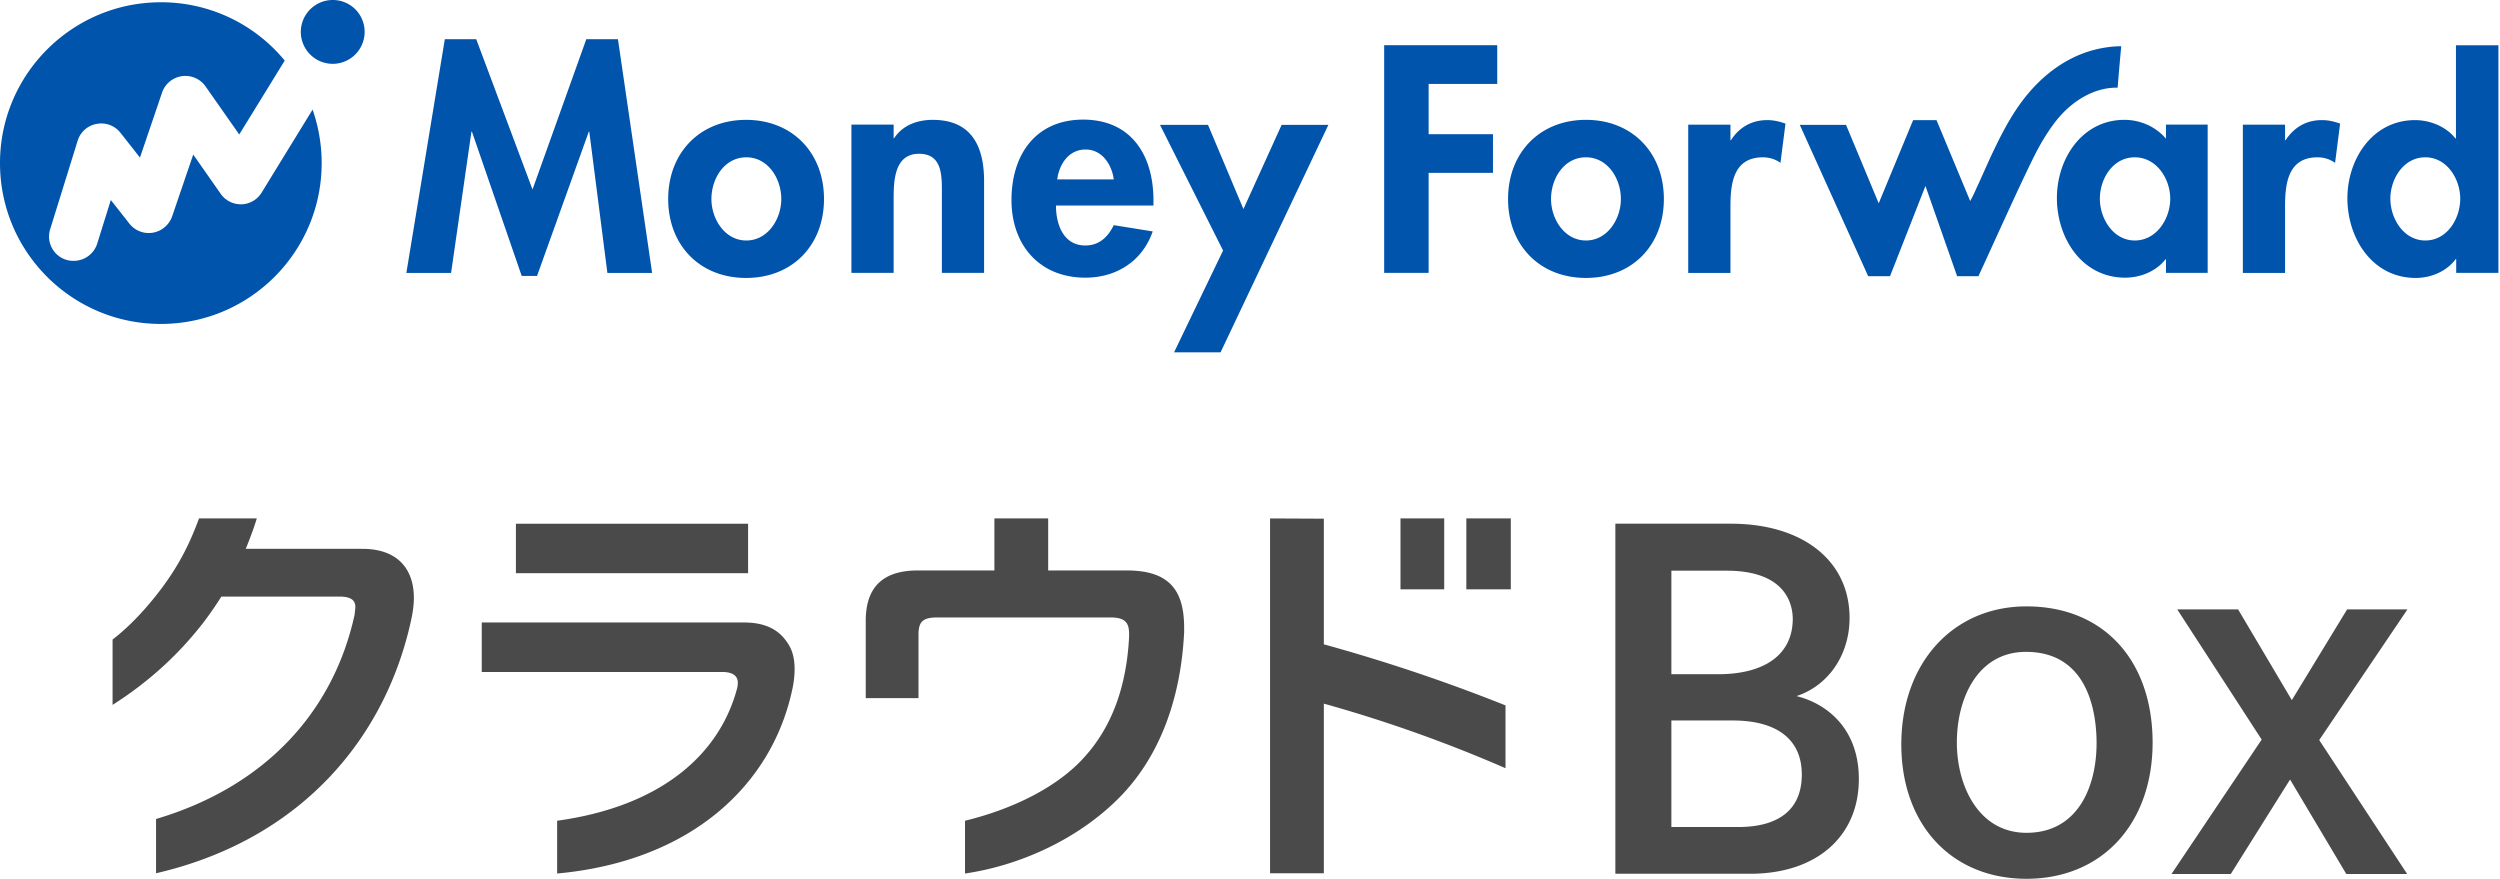 <svg fill="none" height="58" viewBox="0 0 165 58" width="165" xmlns="http://www.w3.org/2000/svg"><path d="M118.571 45.942c2.106-.696 3.5-2.72 3.5-5.158 0-3.781-3.085-6.22-7.845-6.22h-7.613v23.104h8.906c4.362 0 7.165-2.454 7.165-6.252 0-3.284-2.056-4.96-4.113-5.474zm-8.26 1.61h4.047c2.936 0 4.561 1.26 4.561 3.565 0 2.272-1.459 3.467-4.212 3.467h-4.396V47.55zm3.069-3.053h-3.069v-6.833h3.649c3.931 0 4.362 2.24 4.362 3.201-.016 2.306-1.808 3.632-4.942 3.632zm20.367-4.478c-4.86 0-8.26 3.749-8.26 9.106 0 5.307 3.317 8.873 8.26 8.873 4.976 0 8.326-3.615 8.326-9.006-.017-5.457-3.267-8.973-8.326-8.973zm0 14.944c-3.151 0-4.594-3.085-4.594-5.954 0-2.986 1.41-5.988 4.561-5.988 4.213 0 4.66 4.213 4.66 6.02 0 2.87-1.227 5.922-4.627 5.922zm19.322-6.12l5.805 8.84h-4.013l-.034-.05-3.682-6.186-3.914 6.236h-3.914l5.954-8.873-5.573-8.592h4.014l.033.05 3.516 5.938 3.649-5.988h3.981l-.1.15-5.722 8.475zM95.318 34.216h-2.886v4.678h2.886v-4.678zm-45.942.349H34.05v3.267h15.325v-3.267zm37.998-.332l-3.55-.017v23.419h3.55V46.44a91.95 91.95 0 0111.99 4.262v-4.146a114.23 114.23 0 00-11.99-4.03v-8.293zm9.404-.017v4.678h2.935v-4.678h-2.935zM74.37 37.65H69.18v-3.434h-3.55v3.434h-5.058c-2.289 0-3.433 1.094-3.433 3.317v5.108h3.483v-4.196c0-.846.282-1.128 1.244-1.128h11.41c.913 0 1.245.282 1.245 1.078v.2c-.166 3.184-1.078 5.887-2.97 7.96-1.74 1.94-4.66 3.4-7.86 4.18v3.483c3.532-.514 7.347-2.19 10.1-4.926 2.753-2.737 4.146-6.618 4.362-10.996v-.365c-.017-2.455-1.028-3.715-3.782-3.715zm-25.276 3.433H31.795v3.267h15.856c.746 0 1.045.282 1.045.713 0 .166-.033.332-.083.498-1.161 4.18-4.893 7.646-11.842 8.608v3.483c8.873-.813 14.164-5.871 15.507-12.091.116-.498.166-.995.166-1.393 0-.68-.133-1.244-.448-1.709-.564-.879-1.443-1.376-2.902-1.376zm-25.26-4.86H16.22c.265-.647.514-1.31.73-2.007h-3.815c-.597 1.626-1.294 3.035-2.454 4.594-.996 1.327-2.107 2.522-3.251 3.4v4.313c2.454-1.56 4.362-3.35 5.92-5.34a22.94 22.94 0 001.261-1.809h7.779c.813 0 1.095.266 1.061.763-.016.166-.033.282-.05.448-1.426 6.485-5.987 11.361-13.102 13.468v3.582c9.553-2.206 15.226-8.94 16.884-16.934.083-.447.133-.846.133-1.227 0-2.023-1.178-3.284-3.483-3.25z" fill="#4A4A4A"/><path d="M40.784 2.587l2.256 15.425h-2.953l-1.194-9.321h-.033l-3.416 9.52h-1.012l-3.284-9.52h-.033l-1.344 9.321H26.82l2.538-15.425h2.073l3.715 9.919 3.55-9.919h2.09zm13.6 10.549c0 3.035-2.073 5.208-5.141 5.208-3.069 0-5.142-2.173-5.142-5.208 0-3.052 2.09-5.225 5.142-5.225 3.052 0 5.141 2.173 5.141 5.225zm-2.82 0c0-1.36-.878-2.753-2.305-2.753-1.443 0-2.305 1.393-2.305 2.753 0 1.31.879 2.737 2.305 2.737 1.427 0 2.306-1.427 2.306-2.737zM61.567 7.91c-.995 0-1.974.332-2.554 1.211h-.033v-.896h-2.787v9.786h2.787v-4.826c0-1.178.016-3.036 1.675-3.036 1.575 0 1.509 1.51 1.509 2.687v5.175h2.786v-5.97c.017-2.273-.746-4.13-3.383-4.13zm14.562 5.324v.332h-6.435c0 1.227.48 2.637 1.94 2.637.913 0 1.493-.564 1.875-1.343l2.57.414c-.68 1.958-2.388 3.052-4.445 3.052-3.035 0-4.876-2.156-4.876-5.125s1.576-5.307 4.744-5.307c3.2.016 4.627 2.388 4.627 5.34zm-2.62-1.393c-.133-.995-.78-1.974-1.858-1.974-1.111 0-1.742.962-1.874 1.974h3.732zm8.558 1.957l-2.339-5.556H76.56l4.163 8.293-3.234 6.717h3.069l7.115-15.01h-3.085L82.066 13.8zm27.748-.663c0 3.035-2.074 5.208-5.142 5.208-3.068 0-5.141-2.173-5.141-5.208 0-3.052 2.089-5.225 5.141-5.225s5.142 2.173 5.142 5.225zm-2.837 0c0-1.36-.879-2.753-2.305-2.753-1.443 0-2.305 1.393-2.305 2.753 0 1.31.879 2.737 2.305 2.737 1.426 0 2.305-1.427 2.305-2.737zm7.265-3.881h-.033V8.226h-2.787v9.786h2.787v-4.395c0-1.51.199-3.234 2.139-3.234.415 0 .813.116 1.161.365l.332-2.588c-.365-.133-.763-.232-1.161-.232-1.045-.017-1.891.464-2.438 1.327zm28.71-1.029h2.753v9.786h-2.753v-.896h-.033c-.598.78-1.642 1.211-2.654 1.211-2.869 0-4.511-2.62-4.511-5.258 0-2.587 1.658-5.158 4.461-5.158 1.012 0 2.057.432 2.737 1.244v-.929zm.282 4.893c0-1.31-.896-2.736-2.339-2.736s-2.305 1.41-2.305 2.736c0 1.31.879 2.754 2.305 2.754 1.443 0 2.339-1.443 2.339-2.754zm7.612-3.864h-.033V8.226h-2.786v9.786h2.786v-4.395c0-1.51.199-3.234 2.14-3.234.415 0 .813.116 1.161.365l.332-2.588c-.365-.133-.763-.232-1.161-.232-1.045-.017-1.875.464-2.439 1.327zm14.049-6.27v15.027h-2.787V17.1h-.033c-.581.796-1.609 1.244-2.637 1.244-2.869 0-4.511-2.62-4.511-5.258 0-2.587 1.658-5.158 4.461-5.158 1.012 0 2.057.431 2.67 1.21h.034V2.986h2.803zm-2.521 10.134c0-1.31-.88-2.736-2.306-2.736-1.426 0-2.305 1.41-2.305 2.736 0 1.31.879 2.754 2.305 2.754 1.443 0 2.306-1.443 2.306-2.754zm-71.02 4.893h2.935v-6.601h4.246V8.857H94.29V5.54h4.528V2.985h-7.463v15.027zm48.413-12.224c-.016 0 .232-2.736.232-2.736-.563 0-1.144.083-1.691.215-2.339.58-4.163 2.24-5.424 4.246-.929 1.476-1.609 3.085-2.322 4.66-.099.2-.182.399-.282.614-.066.133-.149.3-.248.481l-2.223-5.34h-1.542l-2.273 5.49-2.156-5.175h-3.052l4.512 9.985h1.443l2.338-5.955 2.09 5.955h1.41s.033-.05.033-.083c.398-.83 2.753-6.087 3.682-7.912.398-.796.962-1.725 1.526-2.405 1.028-1.227 2.455-2.073 3.947-2.04zM15.939 13.484a1.625 1.625 0 01-1.377-.697L12.754 10.2l-1.393 4.08c-.199.564-.68.979-1.277 1.078-.58.1-1.178-.132-1.542-.597l-1.228-1.559-.895 2.87a1.632 1.632 0 01-1.56 1.144c-.165 0-.315-.017-.48-.066a1.608 1.608 0 01-1.062-2.04l1.808-5.822a1.601 1.601 0 011.26-1.111 1.606 1.606 0 011.56.58L9.238 10.4l1.46-4.295a1.626 1.626 0 012.87-.399l2.222 3.168 3.002-4.876A10.55 10.55 0 0010.614.15C4.76.15 0 4.91 0 10.764 0 16.635 4.76 21.38 10.615 21.38c5.871 0 10.615-4.76 10.615-10.615 0-1.244-.216-2.421-.598-3.533l-3.35 5.457a1.62 1.62 0 01-1.343.796zM21.959 0a2.11 2.11 0 00-2.106 2.106 2.11 2.11 0 002.106 2.107 2.11 2.11 0 002.107-2.107A2.099 2.099 0 0021.959 0z" fill="#0054AC"/></svg>